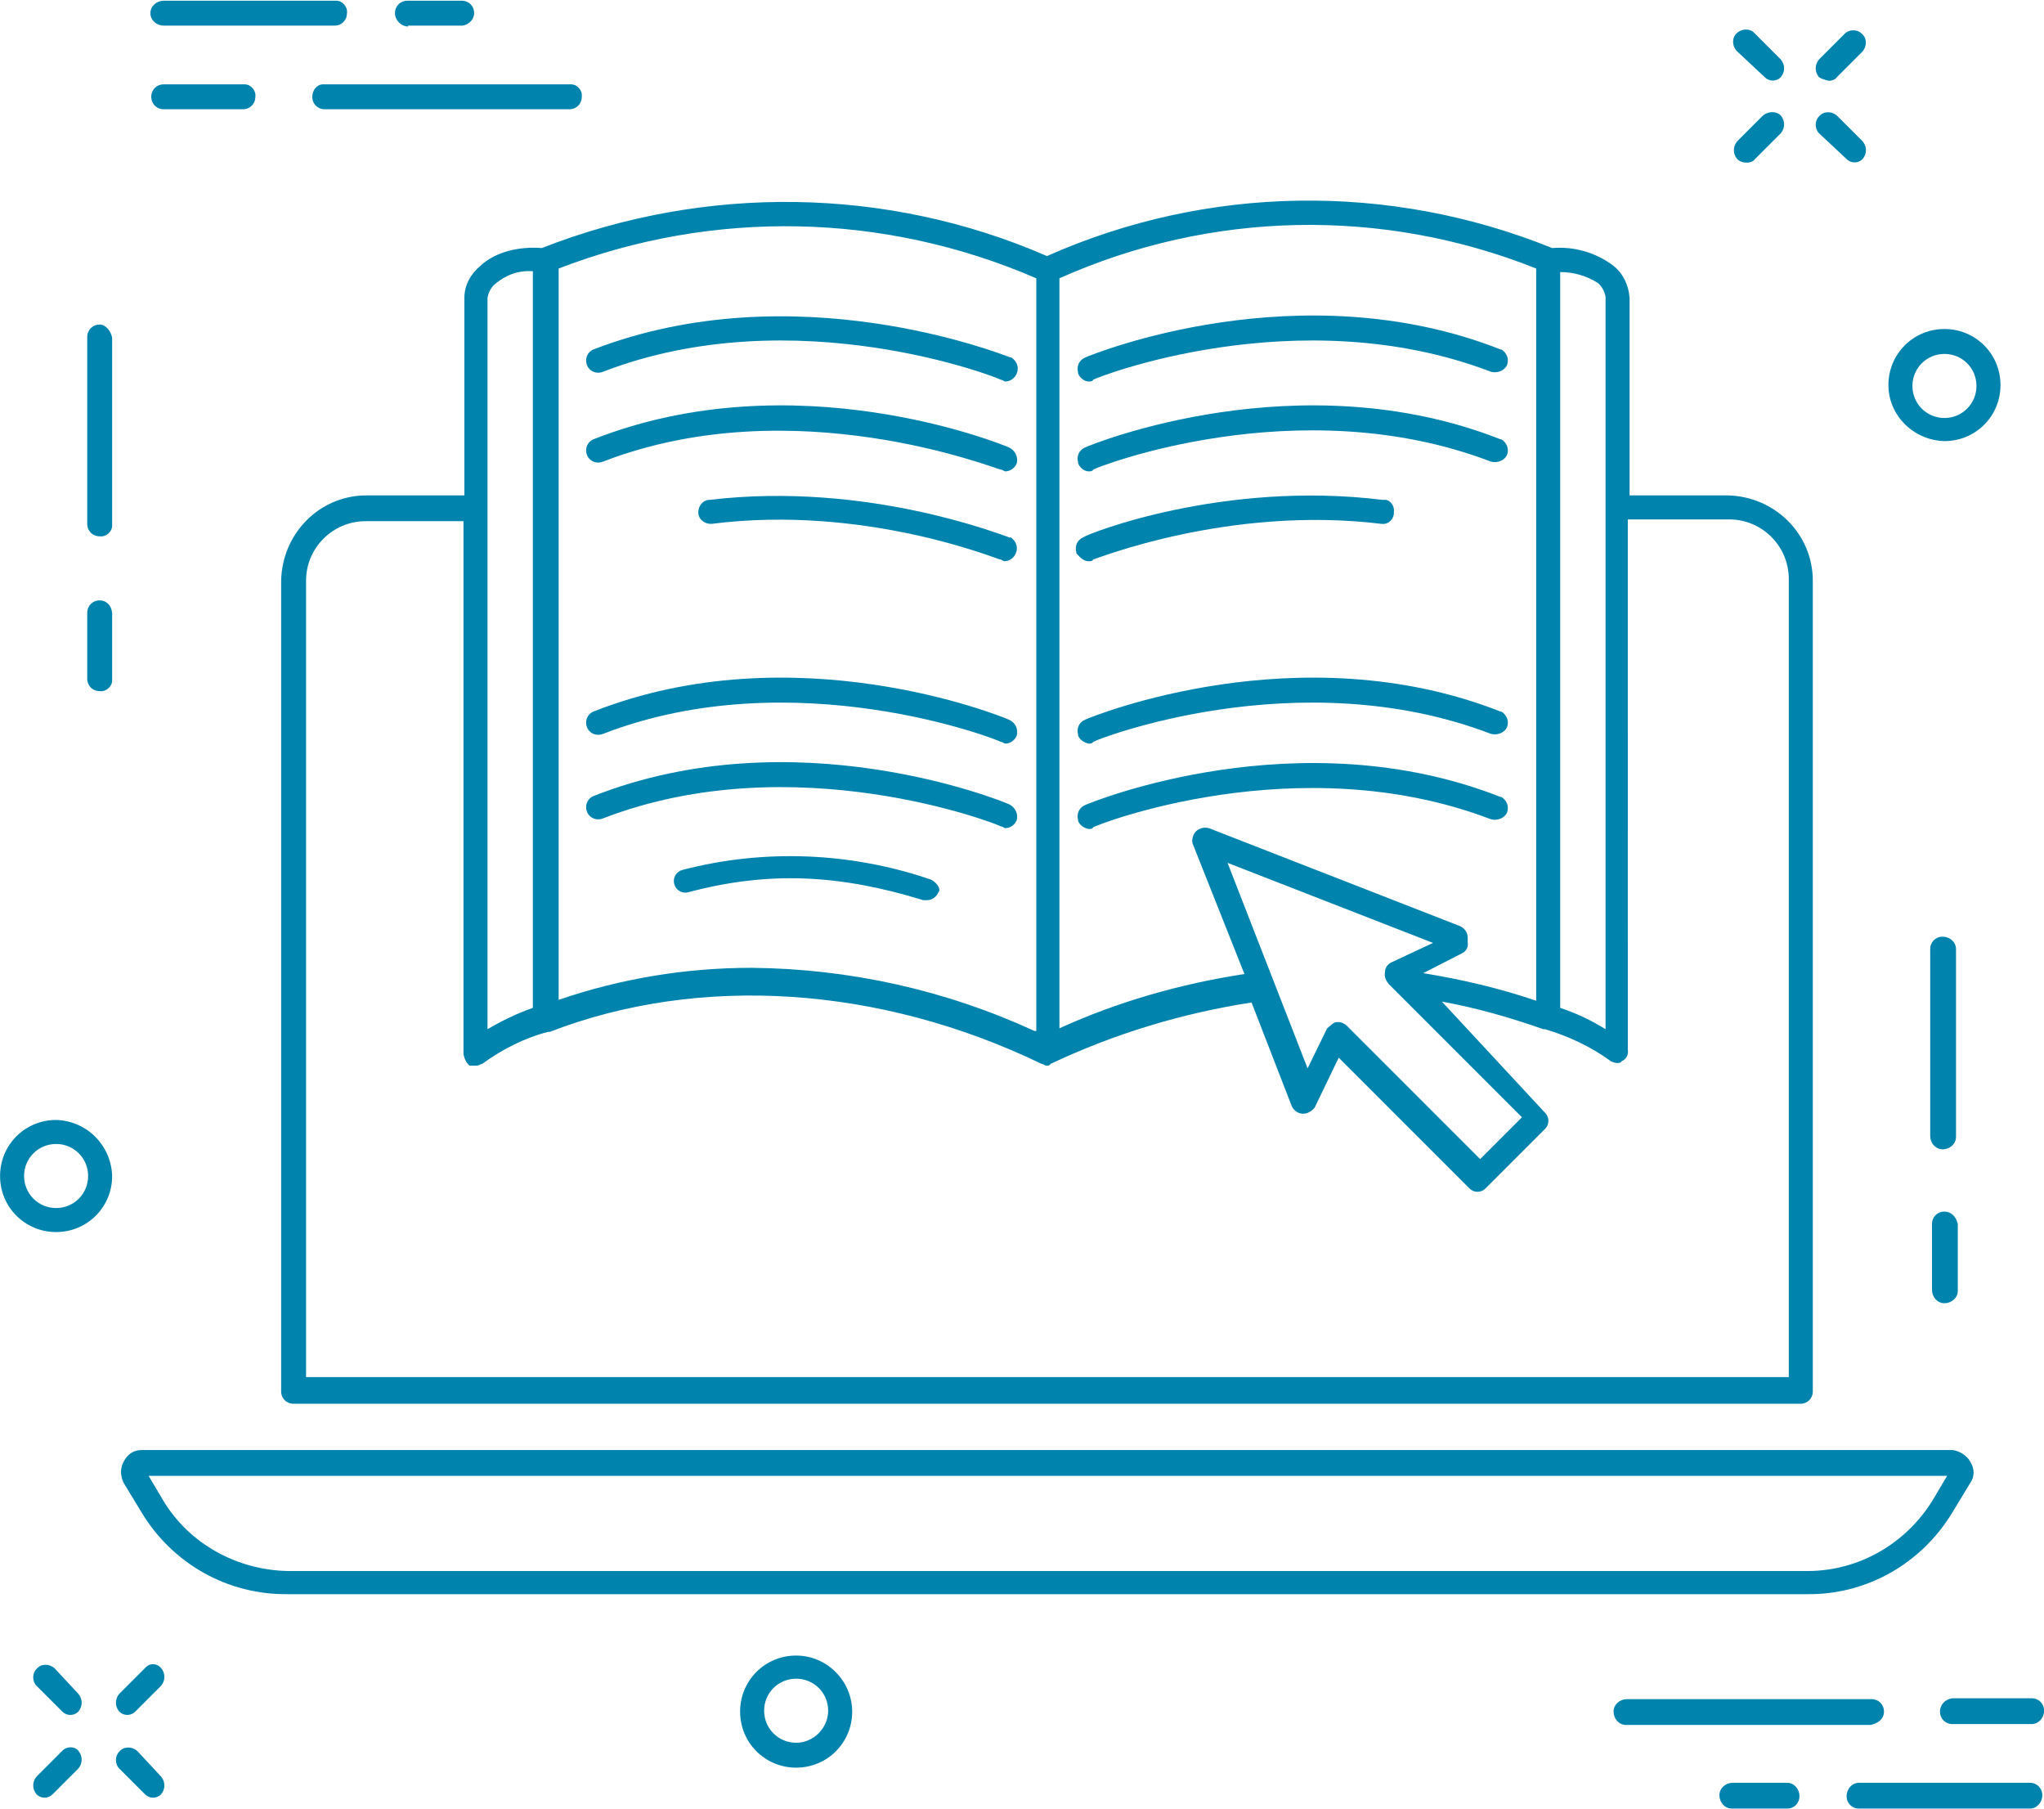 <?xml version="1.0" encoding="utf-8"?>
<!-- Generator: Adobe Illustrator 23.0.1, SVG Export Plug-In . SVG Version: 6.00 Build 0)  -->
<svg version="1.1" id="Ebene_1" xmlns="http://www.w3.org/2000/svg" xmlns:xlink="http://www.w3.org/1999/xlink" x="0px" y="0px"
	 viewBox="0 0 229.8 203.3" style="enable-background:new 0 0 229.8 203.3;" xml:space="preserve">
<style type="text/css">
	.st0{fill:#0083AD;}
</style>
<g id="Gruppe_281" transform="translate(-184.692 -29.02)">
	<path id="Pfad_228" class="st0" d="M307.1,71.9c0.2,0,0.4,0,0.5-0.2c0.2-0.2,23-9.2,44.7-0.9c0.7,0.2,1.5-0.1,1.8-0.7
		c0.3-0.7,0-1.4-0.6-1.8c0,0-0.1,0-0.1,0c-22.6-8.9-45.8,0.5-46.7,0.9c-0.7,0.3-1,1-0.8,1.7c0,0,0,0.1,0,0.1
		C306.1,71.5,306.6,71.9,307.1,71.9z"/>
	<path id="Pfad_229" class="st0" d="M307.1,82c0.2,0,0.4,0,0.5-0.2c0.2-0.2,23-9.2,44.7-0.9c0.7,0.2,1.5-0.1,1.8-0.7
		c0.3-0.7,0-1.4-0.6-1.8c0,0-0.1,0-0.1,0c-22.6-8.9-45.8,0.5-46.7,0.9c-0.7,0.3-1,1-0.8,1.7c0,0,0,0.1,0,0.1
		C306.1,81.6,306.6,82,307.1,82z"/>
	<path id="Pfad_230" class="st0" d="M307.1,92.1c0.2,0,0.4,0,0.5-0.2c0.2,0,15.2-6.1,32.4-4c0.7,0.1,1.3-0.4,1.4-1.1
		c0-0.1,0-0.1,0-0.2c0.1-0.6-0.3-1.3-0.9-1.4c-0.1,0-0.2,0-0.4,0c-17.9-2.2-33.1,3.8-33.6,4.2c-0.7,0.3-1,1-0.8,1.7c0,0,0,0.1,0,0.1
		C306.2,91.8,306.6,92.1,307.1,92.1z"/>
	<path id="Pfad_231" class="st0" d="M307.1,112.6c0.2,0,0.4,0,0.5-0.2c0.2-0.2,23-9.2,44.7-0.9c0.7,0.2,1.5-0.1,1.8-0.7
		c0.3-0.7,0-1.4-0.6-1.8c0,0-0.1,0-0.1,0c-22.6-8.9-45.8,0.5-46.7,0.9c-0.7,0.3-1,1-0.8,1.7c0,0,0,0.1,0,0.1
		C306.1,112.2,306.6,112.5,307.1,112.6z"/>
	<path id="Pfad_232" class="st0" d="M307.1,122.2c0.2,0,0.4,0,0.5-0.2c0.2-0.2,23-9.2,44.7-0.9c0.7,0.2,1.5-0.1,1.8-0.7
		c0.3-0.7,0-1.4-0.6-1.8c0,0-0.1,0-0.1,0c-22.6-8.9-45.8,0.5-46.7,0.9c-0.7,0.3-1,1-0.8,1.7c0,0,0,0.1,0,0.1
		C306.1,121.8,306.6,122.1,307.1,122.2z"/>
	<path id="Pfad_233" class="st0" d="M245.6,56.9c-2.5-0.2-5.2,0.4-6.9,2c-1.1,0.9-1.8,2.2-1.8,3.6v22.2h-11c-5.3,0-9.5,4.3-9.6,9.6
		v91.1c0,0.8,0.6,1.4,1.4,1.4c0,0,0,0,0,0h169.4c0.8,0,1.4-0.6,1.4-1.4c0,0,0,0,0,0V94.3c0-5.3-4.3-9.5-9.6-9.6h-11V62.5
		c-0.1-1.4-0.7-2.7-1.8-3.6c-2-1.5-4.4-2.2-6.9-2c-18.3-7.4-38.8-7.1-56.8,0.9C284.5,50,264,49.7,245.6,56.9z M239.5,62.5
		c0.1-0.6,0.4-1.2,0.9-1.6c1.2-1,2.6-1.5,4.2-1.4l0,0v82.8c-1.7,0.6-3.4,1.4-5.1,2.4L239.5,62.5z M379.1,87.4c3.7,0,6.7,3,6.7,6.7
		c0,0,0,0,0,0v89.7H219.1V94.3c0-3.7,3-6.7,6.7-6.7c0,0,0,0,0,0h11v59.9c0.1,0.5,0.3,1,0.7,1.3h0.7c0.4,0,0.5-0.2,0.7-0.2
		c2.2-1.6,4.7-2.9,7.4-3.6h0.2c16.8-6.5,37.1-5.2,55.3,3.6l0,0c0.2,0,0.4,0.2,0.5,0.2c0.2,0,0.4,0,0.5-0.2l0,0
		c7.2-3.4,14.8-5.7,22.6-6.9l4.5,11.6c0.2,0.5,0.7,0.9,1.3,0.9c0.5,0,1-0.3,1.3-0.7l2.7-5.6l14.7,14.7c0.5,0.5,1.3,0.5,1.8,0
		l6.7-6.7c0.5-0.5,0.5-1.3,0-1.8l-11.6-12.5c3.9,0.7,7.7,1.8,11.4,3.1h0.2c2.7,0.8,5.2,2,7.4,3.6c0.2,0.1,0.5,0.2,0.7,0.2
		c0.2,0,0.4,0,0.5-0.2c0.5-0.2,0.8-0.7,0.7-1.3V87.4L379.1,87.4z M341.1,137.2c-0.4,0.2-0.7,0.6-0.7,1.1c-0.1,0.5,0.1,0.9,0.4,1.3
		l15,15l-4.7,4.7l-15-15c-0.2-0.2-0.6-0.4-0.9-0.4H335c-0.4,0-0.7,0.4-1.1,0.7l-2.2,4.5l-9-23.1l23.1,9L341.1,137.2z M364.3,60.8
		c0.5,0.4,0.8,1,0.9,1.6v82.3c-1.6-1-3.3-1.8-5.1-2.4V59.6C361.6,59.6,363,60,364.3,60.8L364.3,60.8z M357.4,59.2v82.3
		c-4.1-1.4-8.4-2.4-12.7-3.1l4.3-2.2c0.5-0.2,0.8-0.7,0.7-1.3v-0.5c0-0.6-0.4-1.1-0.9-1.3l-28.2-11c-0.8-0.2-1.6,0.2-1.8,1
		c-0.1,0.3-0.1,0.6,0,0.8l5.8,14.6c-7.2,1.1-14.2,3.1-20.8,6.1V60.3C320.8,52.7,340.1,52.3,357.4,59.2L357.4,59.2z M301,144.9
		c-10-4.6-20.8-7-31.8-7.1c-7.4,0-14.7,1.2-21.7,3.6V59.2c17.4-6.7,36.6-6.3,53.7,1.1v84.6L301,144.9z"/>
	<path id="Pfad_234" class="st0" d="M251.4,68.3c-0.7,0.3-1,1.1-0.7,1.8c0.3,0.7,1.1,1,1.8,0.7l0,0c21.5-8.3,44.5,0.7,44.7,0.9
		c0.2,0,0.4,0.2,0.5,0.2c0.6,0,1.1-0.4,1.3-0.9c0.3-0.7,0-1.4-0.6-1.8c0,0-0.1,0-0.1,0C297.2,68.8,274,59.6,251.4,68.3z"/>
	<path id="Pfad_235" class="st0" d="M298.1,79.3c-0.9-0.4-24.1-9.8-46.7-0.9c-0.7,0.3-1,1.1-0.7,1.8c0.3,0.7,1.1,1,1.8,0.7
		c21.5-8.3,44.3,0.9,44.7,0.9c0.2,0,0.4,0.2,0.5,0.2c0.6,0,1.1-0.4,1.3-0.9C299.2,80.4,298.8,79.6,298.1,79.3z"/>
	<path id="Pfad_236" class="st0" d="M298.1,89.4c-0.7-0.2-15.9-6.3-33.6-4.2c-0.8,0-1.3,0.7-1.3,1.4c0,0.8,0.7,1.3,1.4,1.3
		c0,0,0,0,0.1,0c17.2-2.2,32.2,4,32.4,4s0.4,0.2,0.5,0.2c0.6,0,1.1-0.4,1.3-0.9c0.3-0.7,0-1.4-0.6-1.8
		C298.2,89.5,298.1,89.4,298.1,89.4z"/>
	<path id="Pfad_237" class="st0" d="M298.1,109.9c-0.9-0.4-24.1-9.8-46.7-0.9c-0.7,0.3-1,1.1-0.7,1.8c0.3,0.7,1.1,1,1.8,0.7
		c21.5-8.3,44.5,0.7,44.7,0.9c0.2,0,0.4,0.2,0.5,0.2c0.6,0,1.1-0.4,1.3-0.9C299.2,110.9,298.8,110.2,298.1,109.9z"/>
	<path id="Pfad_238" class="st0" d="M298.1,119.4c-0.9-0.4-24.1-9.8-46.7-0.9c-0.7,0.3-1,1.1-0.7,1.8c0.3,0.7,1.1,1,1.8,0.7l0,0
		c21.5-8.3,44.5,0.7,44.7,0.9c0.2,0,0.4,0.2,0.5,0.2c0.6,0,1.1-0.4,1.3-0.9C299.2,120.5,298.8,119.7,298.1,119.4z"/>
	<path id="Pfad_239" class="st0" d="M289.4,127.9c-9-3.1-18.8-3.5-28-1.1c-0.7,0.2-1.1,0.9-0.9,1.6c0.2,0.7,0.9,1.1,1.6,0.9l0,0
		c9-2.4,17-2,26.4,0.9h0.4c0.6,0,1.1-0.4,1.3-0.9C290.5,129,290.1,128.3,289.4,127.9z"/>
	<path id="Pfad_240" class="st0" d="M383.1,37.7c0.5,0.5,1.3,0.5,1.8,0c0.5-0.6,0.5-1.4,0-2l-2.9-2.9c-0.5-0.6-1.4-0.6-2-0.1
		s-0.6,1.4-0.1,2c0,0,0,0,0.1,0.1L383.1,37.7z"/>
	<path id="Pfad_241" class="st0" d="M392.3,46.9c0.5,0.5,1.3,0.5,1.8,0c0.5-0.6,0.5-1.4,0-2l-2.9-2.9c-0.6-0.5-1.5-0.5-2,0.1
		c-0.5,0.5-0.5,1.4,0,1.9L392.3,46.9z"/>
	<path id="Pfad_242" class="st0" d="M381.1,47.3c0.3,0,0.7-0.1,0.9-0.4l2.9-2.9c0.5-0.6,0.5-1.4,0-2c-0.5-0.5-1.4-0.5-2,0l-2.9,2.9
		c-0.5,0.6-0.5,1.4,0,2C380.3,47.2,380.7,47.3,381.1,47.3z"/>
	<path id="Pfad_243" class="st0" d="M390.3,38.1c0.3,0,0.7-0.1,0.9-0.4l2.9-2.9c0.5-0.6,0.5-1.5-0.1-2c-0.5-0.5-1.4-0.5-1.9,0
		l-2.9,2.9c-0.5,0.6-0.5,1.4,0,2C389.5,37.9,389.9,38,390.3,38.1z"/>
	<path id="Pfad_244" class="st0" d="M190.8,216.5c-0.6-0.5-1.5-0.5-2,0.1c-0.5,0.5-0.5,1.4,0,1.9l2.9,2.9c0.5,0.5,1.3,0.5,1.8,0
		c0.5-0.6,0.5-1.4,0-2L190.8,216.5z"/>
	<path id="Pfad_245" class="st0" d="M200.1,225.8c-0.6-0.5-1.5-0.5-2,0.1c-0.5,0.5-0.5,1.4,0,1.9l2.9,2.9c0.5,0.5,1.3,0.5,1.8,0
		c0.5-0.6,0.5-1.4,0-2L200.1,225.8z"/>
	<path id="Pfad_246" class="st0" d="M191.7,225.8l-2.9,2.9c-0.5,0.6-0.5,1.4,0,2c0.5,0.5,1.3,0.5,1.8,0l2.9-2.9c0.5-0.6,0.5-1.4,0-2
		c-0.4-0.5-1.2-0.5-1.7-0.1C191.8,225.7,191.8,225.7,191.7,225.8z"/>
	<path id="Pfad_247" class="st0" d="M201,216.5l-2.9,2.9c-0.5,0.6-0.5,1.4,0,2c0.5,0.5,1.3,0.5,1.8,0l2.9-2.9c0.5-0.6,0.5-1.4,0-2
		c-0.4-0.5-1.2-0.6-1.7-0.1C201,216.5,201,216.5,201,216.5z"/>
	<path id="Pfad_248" class="st0" d="M195.9,65.5c-0.8,0-1.4,0.6-1.4,1.4c0,0,0,0,0,0v21c0,0.8,0.6,1.4,1.4,1.4c0,0,0,0,0,0
		c0.7,0.1,1.4-0.5,1.4-1.2c0-0.1,0-0.2,0-0.2V67C197.2,66.3,196.6,65.5,195.9,65.5z"/>
	<path id="Pfad_249" class="st0" d="M195.9,96.5c-0.8,0-1.4,0.6-1.4,1.4c0,0,0,0,0,0v7.4c0,0.8,0.6,1.4,1.4,1.4c0,0,0,0,0,0
		c0.7,0.1,1.4-0.5,1.4-1.2c0-0.1,0-0.2,0-0.2v-7.4C197.2,97,196.6,96.5,195.9,96.5z"/>
	<path id="Pfad_250" class="st0" d="M404.6,135.7c0-0.8-0.7-1.4-1.5-1.4c-0.8,0-1.4,0.6-1.4,1.4v21c0,0.8,0.6,1.5,1.4,1.5
		c0.8,0,1.5-0.6,1.5-1.4c0,0,0-0.1,0-0.1V135.7z"/>
	<path id="Pfad_251" class="st0" d="M403.3,165.2c-0.8,0-1.4,0.6-1.4,1.4c0,0,0,0,0,0v7.4c0,0.8,0.6,1.5,1.4,1.5
		c0.8,0,1.5-0.6,1.5-1.4c0,0,0-0.1,0-0.1v-7.4C404.6,165.7,404,165.2,403.3,165.2z"/>
	<path id="Pfad_252" class="st0" d="M403.3,78.6c3.5,0,6.3-2.8,6.3-6.3c0-3.5-2.8-6.3-6.3-6.3c-3.5,0-6.3,2.8-6.3,6.3c0,0,0,0,0,0
		C397,75.7,399.8,78.5,403.3,78.6z M403.3,68.8c2,0,3.6,1.6,3.6,3.6s-1.6,3.6-3.6,3.6s-3.6-1.6-3.6-3.6
		C399.7,70.4,401.3,68.8,403.3,68.8L403.3,68.8z"/>
	<path id="Pfad_253" class="st0" d="M274.2,215.1c-3.5,0-6.3,2.8-6.3,6.3c0,3.5,2.8,6.3,6.3,6.3c3.5,0,6.3-2.8,6.3-6.3
		C280.5,218,277.7,215.1,274.2,215.1z M274.2,224.9c-2,0-3.6-1.6-3.6-3.6s1.6-3.6,3.6-3.6s3.6,1.6,3.6,3.6
		C277.8,223.2,276.2,224.9,274.2,224.9z"/>
	<path id="Pfad_254" class="st0" d="M191,154.9c-3.5,0-6.3,2.8-6.3,6.3c0,3.5,2.8,6.3,6.3,6.3s6.3-2.8,6.3-6.3
		C197.2,157.8,194.5,155,191,154.9z M191,164.8c-2,0-3.6-1.6-3.6-3.6c0-2,1.6-3.6,3.6-3.6c2,0,3.6,1.6,3.6,3.6c0,0,0,0,0,0
		C194.6,163.2,193,164.8,191,164.8L191,164.8z"/>
	<path id="Pfad_255" class="st0" d="M219.8,39.9c0,0.8,0.6,1.4,1.4,1.4c0,0,0,0,0,0h27.5c0.8,0,1.4-0.6,1.4-1.4c0,0,0,0,0,0
		c0.1-0.7-0.5-1.4-1.2-1.4c-0.1,0-0.2,0-0.2,0H221C220.3,38.5,219.8,39.2,219.8,39.9z"/>
	<path id="Pfad_256" class="st0" d="M203.1,41.3h8.9c0.8,0,1.4-0.6,1.4-1.4c0,0,0,0,0,0c0.1-0.7-0.5-1.4-1.2-1.4c-0.1,0-0.2,0-0.2,0
		h-8.9c-0.8,0-1.4,0.6-1.4,1.4C201.7,40.7,202.3,41.3,203.1,41.3L203.1,41.3z"/>
	<path id="Pfad_257" class="st0" d="M203.1,31.9h19.2c0.8,0,1.4-0.6,1.4-1.4c0,0,0,0,0,0c0.1-0.7-0.5-1.4-1.2-1.4
		c-0.1,0-0.2,0-0.2,0h-19.2c-0.8,0-1.5,0.6-1.5,1.4S202.3,31.9,203.1,31.9C203.1,31.9,203.1,31.9,203.1,31.9z"/>
	<path id="Pfad_258" class="st0" d="M230.6,31.9h6.1c0.7-0.1,1.3-0.7,1.3-1.4c0-0.8-0.6-1.4-1.4-1.4c0,0,0,0,0,0h-6.1
		c-0.8,0-1.4,0.6-1.4,1.4c0,0,0,0,0,0c0,0.8,0.7,1.5,1.5,1.5C230.5,31.9,230.6,31.9,230.6,31.9z"/>
	<path id="Pfad_259" class="st0" d="M396.5,221.4c0-0.8-0.6-1.4-1.4-1.4c0,0,0,0,0,0h-27.5c-0.8,0-1.5,0.6-1.5,1.4s0.6,1.5,1.4,1.5
		c0,0,0.1,0,0.1,0H395C395.9,222.7,396.5,222.2,396.5,221.4z"/>
	<path id="Pfad_260" class="st0" d="M402.8,221.4c0,0.8,0.6,1.4,1.4,1.4c0,0,0,0,0,0h8.9c0.8,0,1.4-0.7,1.4-1.5
		c0-0.8-0.6-1.4-1.4-1.4h-8.9C403.4,220,402.8,220.6,402.8,221.4C402.8,221.4,402.8,221.4,402.8,221.4z"/>
	<path id="Pfad_261" class="st0" d="M412.9,229.4h-19.2c-0.8,0-1.4,0.7-1.4,1.5c0,0.8,0.6,1.4,1.4,1.4h19.2c0.8,0,1.4-0.7,1.4-1.5
		C414.3,230,413.7,229.4,412.9,229.4L412.9,229.4z"/>
	<path id="Pfad_262" class="st0" d="M385.6,229.4h-6.1c-0.8,0-1.5,0.6-1.5,1.4s0.6,1.5,1.4,1.5c0,0,0.1,0,0.1,0h6.1
		c0.8,0,1.4-0.6,1.4-1.4c0,0,0,0,0,0C387,230.1,386.4,229.4,385.6,229.4z"/>
	<path id="Pfad_263" class="st0" d="M404.2,199l2-3.3c0.5-0.7,0.5-1.6,0-2.4c-0.4-0.7-1.2-1.2-2-1.3H200.6c-0.9,0-1.6,0.5-2,1.3
		c-0.4,0.7-0.4,1.6,0,2.4l2,3.3c3.5,5.8,9.7,9.3,16.5,9.2h170.7C394.5,208.3,400.7,204.8,404.2,199z M203,197.6l-1.6-2.7h202.2
		l-1.6,2.7c-3,4.9-8.3,8-14.1,8H217.1C211.3,205.5,205.9,202.5,203,197.6z"/>
</g>
</svg>

